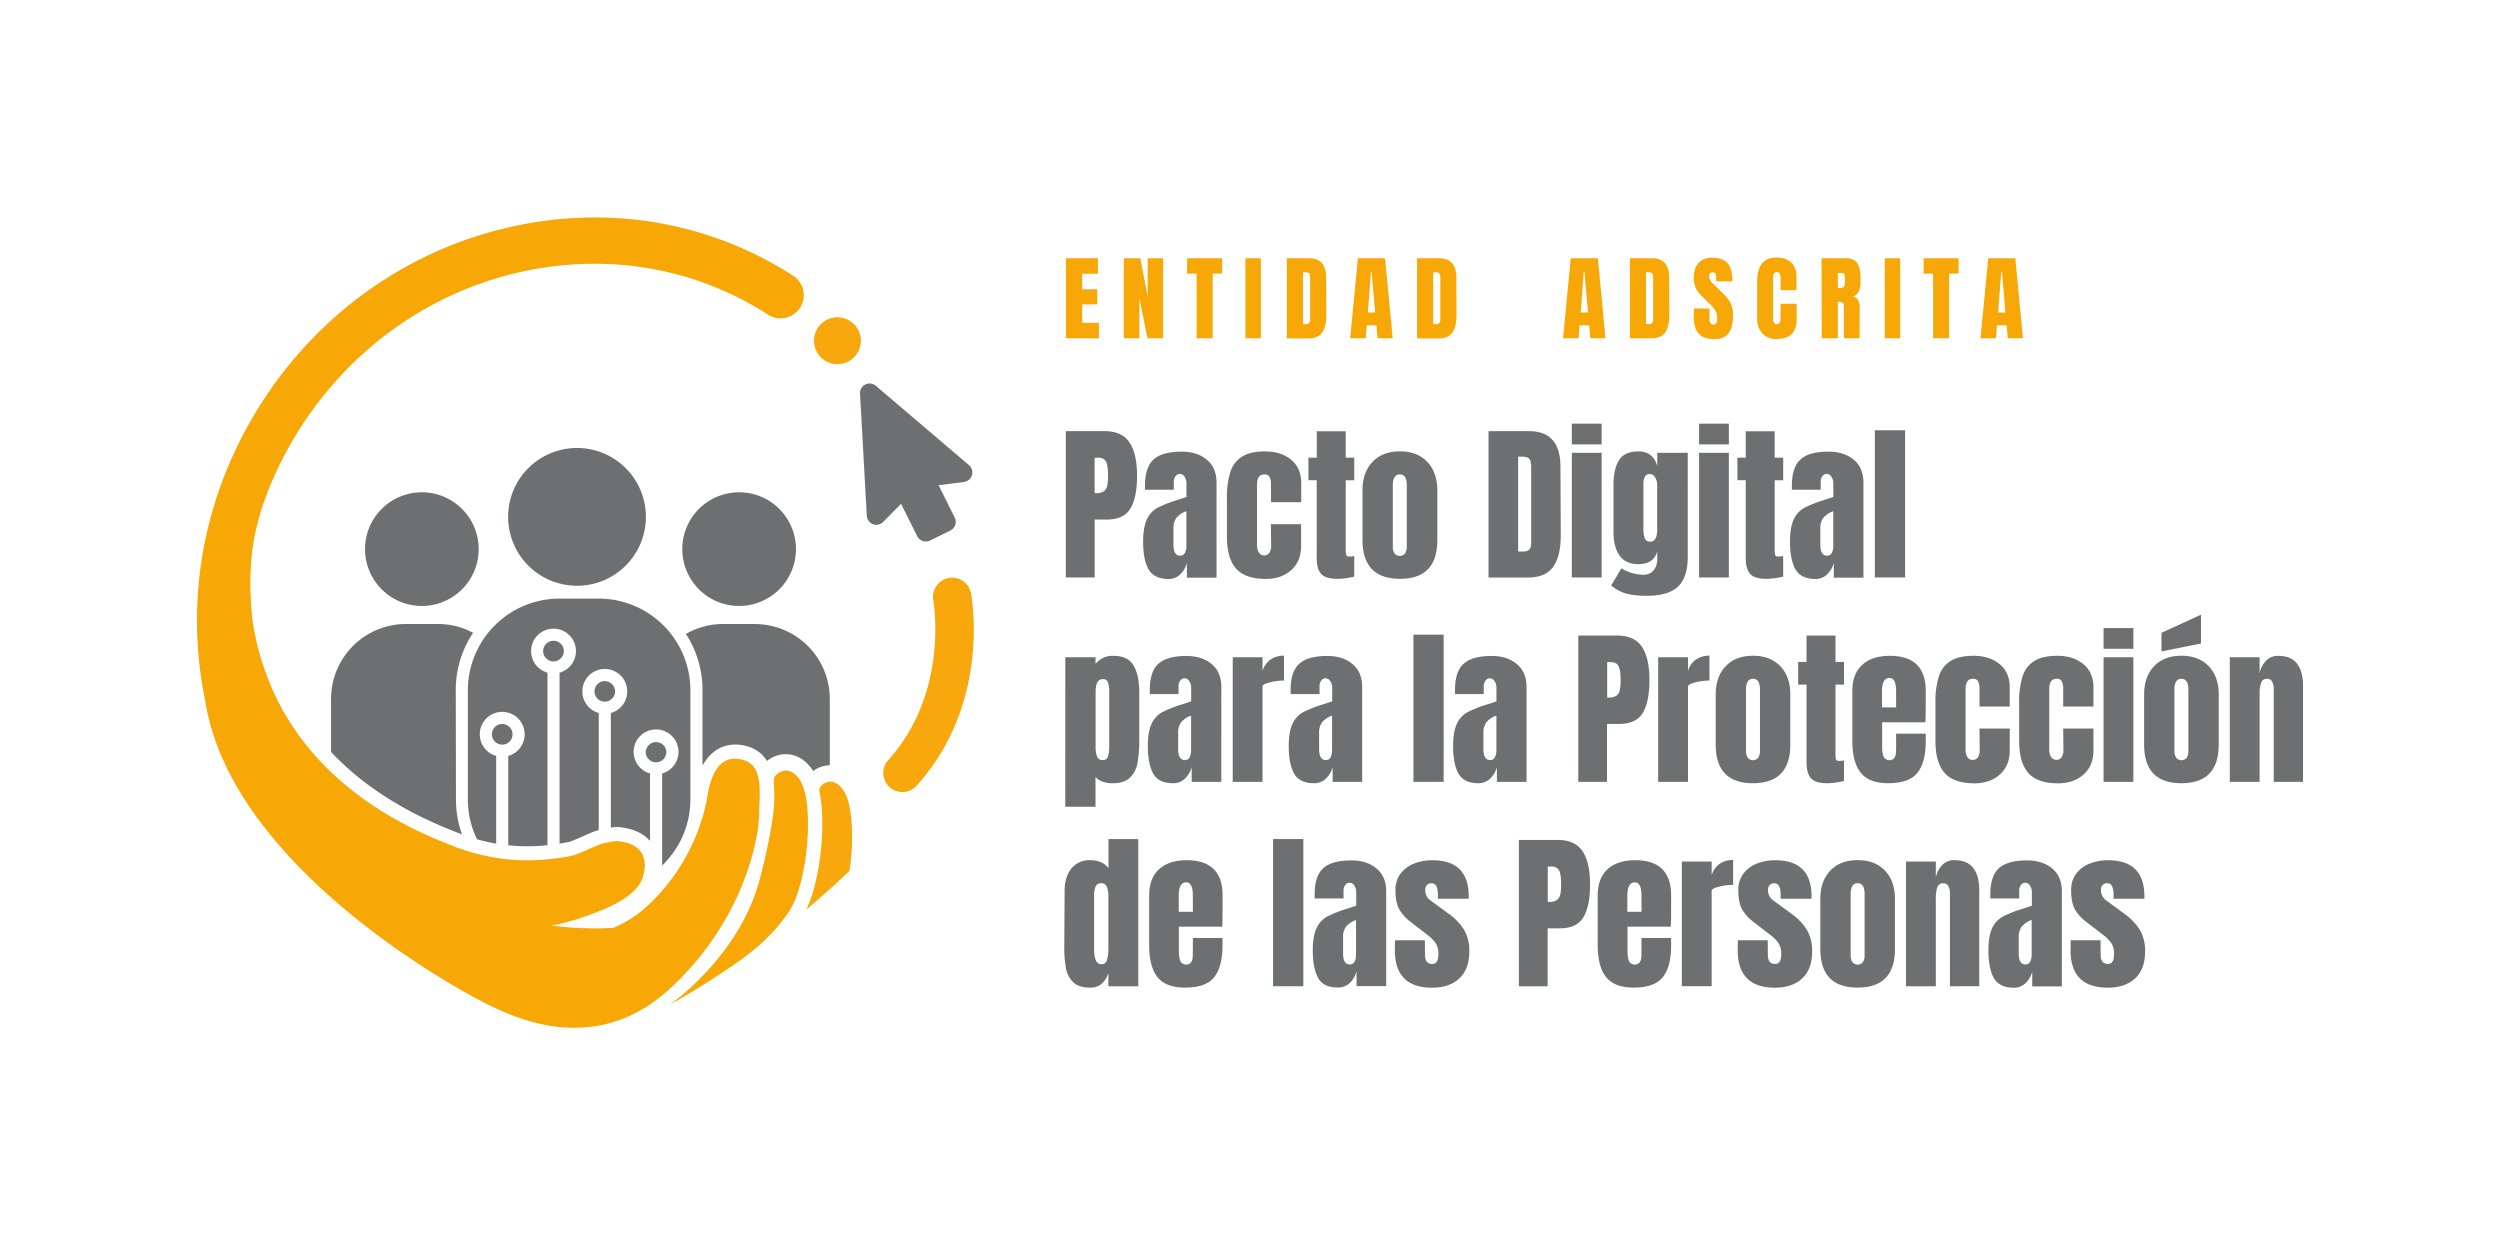 <svg xmlns="http://www.w3.org/2000/svg" viewBox="0 0 1240.02 617.59"><defs><style>.cls-1{fill:#6e6f70;}.cls-2{fill:#f7a806;}.cls-3{fill:#f8a80d;}</style></defs><g id="entidad"><g id="_01" data-name="01"><path class="cls-1" d="M209.24,244.18a28.19,28.19,0,1,0,28.19,28.19,28.19,28.19,0,0,0-28.19-28.19"/><path class="cls-1" d="M366.61,244.18a28.19,28.19,0,1,0,28.19,28.19,28.19,28.19,0,0,0-28.19-28.19"/><path class="cls-1" d="M286.21,222.2a34.17,34.17,0,1,0,34.16,34.17,34.17,34.17,0,0,0-34.16-34.17"/><path class="cls-2" d="M407.69,389.42a6.15,6.15,0,0,1,4-1.69,6.15,6.15,0,0,0-4,1.69"/><path class="cls-2" d="M407.24,389.88a4.17,4.17,0,0,1,.36-.37,4.17,4.17,0,0,0-.36.37"/><path class="cls-1" d="M406.88,390.35a5.32,5.32,0,0,1,.36-.47,5.32,5.32,0,0,0-.36.47"/><path class="cls-1" d="M407.6,389.51a.76.76,0,0,1,.09-.09.76.76,0,0,0-.09.09"/><path class="cls-2" d="M397.76,388.67c-2.5-4.87-5.41-6.45-7.93-6.45-3.54,0-6.29,3.11-6,4.54-.56,4.91,3.27,9.26-6.75,48.5s-44.74,62.93-44.74,62.93,7.08-3.54,22.61-13.62c10.9-7.08,19.65-13.22,27.2-21.06a85.71,85.71,0,0,0,9-11.09c9.13-13.31,12.26-48.83,7.24-62.11a15.85,15.85,0,0,0-.7-1.64"/><path class="cls-3" d="M419,393.13c-2.35-4.08-4.93-5.41-7.15-5.41h-.14a6.15,6.15,0,0,0-4,1.69.76.76,0,0,0-.09.09,4.17,4.17,0,0,0-.36.37,5.32,5.32,0,0,0-.36.47,2.16,2.16,0,0,0-.49,1.64c0,.2,0,.4,0,.6,3.31,15.36.88,42.9-6.47,58.6.6-.51,1.21-1,1.79-1.53,8.28-7.11,15.07-13.35,19.59-17.62,2.35-14.63,1.6-32.1-2.31-38.91"/><path class="cls-1" d="M480.63,230.72l-46.22-39.37a4.79,4.79,0,0,0-3.09-1.14,4.76,4.76,0,0,0-4.74,5l3.36,60.63A4.76,4.76,0,0,0,433,260a4.71,4.71,0,0,0,1.67.31,4.77,4.77,0,0,0,3.39-1.42l8.88-9,8,16.07a4.77,4.77,0,0,0,2.74,2.4,4.93,4.93,0,0,0,1.52.24,4.8,4.8,0,0,0,2.11-.49l10.11-5a4.79,4.79,0,0,0,2.39-2.74,4.68,4.68,0,0,0-.25-3.63l-8-16.07,12.57-1.6a4.75,4.75,0,0,0,2.48-8.34"/><path class="cls-3" d="M447.57,392.86a9.5,9.5,0,0,1-7-15.88c30.35-33.5,22.46-78.74,22.37-79.19a9.5,9.5,0,0,1,18.68-3.51c.42,2.22,9.85,54.82-27,95.46a9.49,9.49,0,0,1-7.05,3.12"/><path class="cls-3" d="M427,169a11.63,11.63,0,1,1-11.63-11.63A11.62,11.62,0,0,1,427,169"/><path class="cls-1" d="M249.1,359.11a5.11,5.11,0,0,0-3,9.26,5.13,5.13,0,0,0,8.13-4.13,5.13,5.13,0,0,0-5.13-5.13"/><path class="cls-1" d="M274.54,317.82a5.11,5.11,0,0,0-3,9.26,5,5,0,0,0,6,0,5.11,5.11,0,0,0-3-9.26"/><path class="cls-2" d="M393.8,137a180.93,180.93,0,0,0-98.72-29.14,190.53,190.53,0,0,0-44,5.2c-49.69,11.78-92.63,42.36-120.92,86.1-28.73,44.43-38.84,96.8-28.53,147.58.25,1.54.52,3.09.83,4.65,15.48,80.05,124,139.07,137.62,145.87,7.81,3.9,24.7,12.53,44.81,12.53,13.78,0,29.06-4.05,44-16.43,1.25-1,2.5-2.12,3.74-3.28a147.78,147.78,0,0,0,15.87-17.28c2.61-3.34,5-6.68,7.13-10A143.7,143.7,0,0,0,365,446.05c.17-.38.36-.76.53-1.13a134.84,134.84,0,0,0,7.12-19c0-.09.05-.18.08-.28.17-.58.33-1.15.49-1.72a2.45,2.45,0,0,1,.08-.29c.34-1.29.66-2.54.95-3.75a2.86,2.86,0,0,1,.07-.28c.12-.55.25-1.1.37-1.63l0-.14c.13-.59.25-1.17.36-1.73l0-.14c.1-.5.2-1,.29-1.47,0-.1,0-.2.05-.29.2-1,.37-2,.51-3a2.17,2.17,0,0,0,0-.25c.06-.4.12-.79.17-1.17l0-.23c.07-.44.12-.87.17-1.28a.28.28,0,0,0,0-.09c.05-.37.09-.73.13-1.09l0-.27c0-.32.06-.63.09-.92,0-.06,0-.11,0-.17,0-.34.06-.66.08-1,0-.08,0-.15,0-.22,0-.24,0-.48,0-.7s0-.15,0-.23q0-.41,0-.78c0-.73.06-1.48.09-2.24.21-4.7.49-9.73-.32-14h0a18.52,18.52,0,0,0-.75-2.8l0-.08c-.08-.23-.17-.45-.26-.67a.61.61,0,0,1,0-.12c-.1-.21-.19-.42-.29-.62s-.05-.09-.07-.14-.21-.39-.32-.58l-.07-.12c-.12-.19-.23-.39-.36-.57l0,0a9.64,9.64,0,0,0-1.35-1.58l-.2-.19-.37-.3-.3-.24-.37-.25-.36-.24-.38-.21-.42-.22-.4-.19-.48-.2-.4-.15-.55-.17-.4-.12c-.22-.06-.45-.11-.68-.15l-.35-.08c-.35-.07-.72-.13-1.1-.17a13.27,13.27,0,0,0-1.51-.09c-11.48,0-13.25,16.48-14,20.1,0,.12-.05.27-.08.43l0,.14c0,.19-.08.4-.12.64l0,.12q-.08.39-.18.84v.05A98,98,0,0,1,320.37,450a57.13,57.13,0,0,1-16.19,10.23c-3,.16-6.06.25-9.11.25-1.87,0-3.73-.05-5.59-.11-1.21,0-2.42-.09-3.62-.15q-6.15-.35-12.2-1.12a108.56,108.56,0,0,0,12.19-3.06c13.42-4.37,28.3-10.26,32.38-19.38.15-.33.29-.67.41-1,2.44-7,2.26-17.38-12.84-18.51-10.78,1.42-9.67,2.88-21.53,7.18a116.19,116.19,0,0,1-22.72,2.41,98.41,98.41,0,0,1-19.58-2,105.65,105.65,0,0,1-17-5c-21-8.09-64.29-27.13-87-71.8a132.67,132.67,0,0,1-12.74-40.36c-2.13-20.06-.76-35.66,2.36-47.3.68-2.51,1.74-6.92,2.56-9.07-.11-.14,2.66-7,2.56-7.11a182.5,182.5,0,0,1,16.7-32.56c25.06-38.73,63-65.8,106.92-76.21A167.1,167.1,0,0,1,295,130.84a158.15,158.15,0,0,1,86.29,25.44A11.5,11.5,0,0,0,393.8,137"/><path class="cls-1" d="M226.07,342.27a51.05,51.05,0,0,1,8.58-28.39,36.69,36.69,0,0,0-17.38-4.37H201.21a37.14,37.14,0,0,0-37,37V373a140,140,0,0,0,22,18.86c15.64,10.91,31.09,17.44,41.36,21.39.53.21,1.06.4,1.59.6a50.44,50.44,0,0,1-3-17.27Z"/><path class="cls-1" d="M374.64,309.51H358.58a36.68,36.68,0,0,0-18.36,4.93,51.1,51.1,0,0,1,8.22,27.83v37.52c3.68-6.77,9.41-10.49,16.27-10.49a20.64,20.64,0,0,1,2.33.14c.52.06,1,.14,1.57.24.16,0,.33.06.51.11.35.07.69.14,1,.23l.54.16.07,0q.45.12.87.27l.64.24.78.32.64.31.7.36.65.37.63.41c.21.14.42.28.62.43s.32.24.47.37l.05,0,0,0c.2.15.39.32.59.49l.35.33a16.24,16.24,0,0,1,2.22,2.56l0,0,.08.13c.18.25.32.47.44.67a14.75,14.75,0,0,1,9.27-3.36c3.22,0,9,1.17,13.62,8.34a14,14,0,0,1,8.23-2.84V346.54a37.14,37.14,0,0,0-37-37"/><path class="cls-1" d="M297.09,296.91H277.42a45.49,45.49,0,0,0-45.35,45.36v54.34a44.88,44.88,0,0,0,4.55,19.68c2.25.63,4.5,1.19,6.74,1.64.91.19,1.82.36,2.74.51v-43.5a11.13,11.13,0,1,1,6,0v44.33a90.77,90.77,0,0,0,9.45.49,96.8,96.8,0,0,0,10-.53V333.65a11.12,11.12,0,1,1,6,0v84.78c1.7-.27,3.33-.56,4.86-.85,3.72-1.36,6-2.42,7.91-3.28a43.9,43.9,0,0,1,6.66-2.57V353.65a11.13,11.13,0,1,1,6,0V410.5l1.92-.27.71-.09.72.05c8.47.64,13.32,3.78,16.09,6.89V383.65c-.29-.08-.58-.18-.87-.28a11.13,11.13,0,1,1,6.87.28v45.67c1.06-1,2.08-2.09,3-3.21A45.25,45.25,0,0,0,342,402.79a46.7,46.7,0,0,0,.43-6.18V342.27a45.49,45.49,0,0,0-45.35-45.36"/><path class="cls-1" d="M330.54,373a5.13,5.13,0,0,0-10.25,0,5.1,5.1,0,0,0,8.12,4.13,5.11,5.11,0,0,0,2.13-4.13"/><path class="cls-1" d="M300,337.82a5.11,5.11,0,0,0-3,9.26A5.13,5.13,0,0,0,305.1,343a5.13,5.13,0,0,0-5.13-5.13"/></g><path class="cls-1" d="M528.65,213.85h19.18q8.7,0,12.42,5.62T564,235.9q0,10.82-3.29,16.31t-11.83,5.49h-5.91v28.72H528.65Zm15.12,30.75a6.17,6.17,0,0,0,3.85-1,4.62,4.62,0,0,0,1.6-2.79,27.22,27.22,0,0,0,.38-5.19q0-4.56-1-6.59t-4.06-2h-1.6V244.6Z"/><path class="cls-1" d="M569.66,282.32Q567,277.55,567,268.68q0-7.26,1.9-11.15a12.44,12.44,0,0,1,5.28-5.7,64.88,64.88,0,0,1,10.31-4l4-1.35v-6.33a6.2,6.2,0,0,0-1-3.76,2.81,2.81,0,0,0-2.32-1.31,2.58,2.58,0,0,0-2.07,1.1,4.55,4.55,0,0,0-.89,3v3.72H567.93v-2q0-9.12,4.27-13t13.9-3.88q7.68,0,12.5,4t4.81,11.36v47.14h-14.7v-7.35a12.12,12.12,0,0,1-3.5,5.92,8.42,8.42,0,0,1-5.7,2.11Q572.33,287.1,569.66,282.32Zm18.08-8.11a7.36,7.36,0,0,0,.72-3.42V253.56a11.21,11.21,0,0,0-4.86,3.21,8.42,8.42,0,0,0-1.56,5.41v7.94q0,5.49,3.3,5.49A2.5,2.5,0,0,0,587.74,274.21Z"/><path class="cls-1" d="M613.05,281.94q-4.49-5.15-4.48-15.79v-19.1A40.71,40.71,0,0,1,610.3,234a13.83,13.83,0,0,1,5.83-7.56q4.1-2.53,11.36-2.53,7.93,0,12.93,4.13t5,11.58v9.46h-15v-8.7a8.4,8.4,0,0,0-.67-3.76,2.68,2.68,0,0,0-2.62-1.31q-3.63,0-3.63,5.15v30a6.9,6.9,0,0,0,.88,3.59,3.17,3.17,0,0,0,5.33,0,6.59,6.59,0,0,0,.8-3.72L630.36,260h15v10.81q0,7.6-4.94,12t-12.8,4.35Q617.52,287.1,613.05,281.94Z"/><path class="cls-1" d="M655.29,284.65c-1.47-1.64-2.2-4.25-2.2-7.86V238.18H649V227h4.14v-13.1h14.36V227h4.22v11.23h-4.22V272.9a8.43,8.43,0,0,0,.25,2.37c.17.51.62.76,1.36.76.56,0,1.09,0,1.6-.08s.85-.09,1-.09V286c-.84.23-2.06.46-3.67.72a30.54,30.54,0,0,1-4.69.38C659.43,287.1,656.75,286.28,655.29,284.65Z"/><path class="cls-1" d="M675.81,267.92V243.08q0-8.78,5-14t13.56-5.19q8.61,0,13.55,5.19t5,14v24.84q0,19.18-18.5,19.18T675.81,267.92Zm21.12,6.51a6.14,6.14,0,0,0,.85-3.47V240.72c0-3.61-1.16-5.41-3.46-5.41s-3.47,1.8-3.47,5.41V271a6.14,6.14,0,0,0,.85,3.47,3.34,3.34,0,0,0,5.23,0Z"/><path class="cls-1" d="M738.33,213.85h20q7.77,0,11.66,4.31t4,12.76l.17,34q.09,10.72-3.72,16.14t-12.58,5.4H738.33Zm17.15,59.73c2.65,0,4-1.29,4-3.89V232.27a13.47,13.47,0,0,0-.38-3.68,2.44,2.44,0,0,0-1.39-1.64,8.67,8.67,0,0,0-3.13-.43H753v47.06Z"/><path class="cls-1" d="M779.64,220.44V210.13h14.79v10.31Zm0,66V224.58h14.79v61.84Z"/><path class="cls-1" d="M806.55,294.41a20.69,20.69,0,0,1-7.39-4l5.07-8.53A20.87,20.87,0,0,0,815,285.07a6.32,6.32,0,0,0,5.24-2.2,9.22,9.22,0,0,0,1.78-6V273.5q-1.79,6.33-9.38,6.33-6.33,0-9.34-4.31t-3-11.49V240.8q0-8.19,2.75-12.54t9.59-4.35a9.37,9.37,0,0,1,6.29,2,9.76,9.76,0,0,1,3.09,5.62v-6.93h15.12V276q0,10.38-4.82,14.95t-15.37,4.56A40.14,40.14,0,0,1,806.55,294.41Zm15.42-32V240.38a6.78,6.78,0,0,0-1-3.55,3,3,0,0,0-2.53-1.69,2.63,2.63,0,0,0-2.62,1.4,8.92,8.92,0,0,0-.68,3.84v22.05a12.62,12.62,0,0,0,.68,4.52,2.63,2.63,0,0,0,2.7,1.73Q822,268.68,822,262.43Z"/><path class="cls-1" d="M842.75,220.44V210.13h14.78v10.31Zm0,66V224.58h14.78v61.84Z"/><path class="cls-1" d="M868.09,284.65c-1.46-1.64-2.19-4.25-2.19-7.86V238.18h-4.14V227h4.14v-13.1h14.36V227h4.22v11.23h-4.22V272.9a8.07,8.07,0,0,0,.25,2.37c.17.51.62.76,1.35.76.57,0,1.1,0,1.61-.08s.84-.09,1-.09V286c-.84.23-2.07.46-3.67.72a30.54,30.54,0,0,1-4.69.38C872.23,287.1,869.56,286.28,868.09,284.65Z"/><path class="cls-1" d="M890.52,282.32q-2.65-4.77-2.66-13.64,0-7.26,1.9-11.15a12.44,12.44,0,0,1,5.28-5.7,64.88,64.88,0,0,1,10.31-4l4-1.35v-6.33a6.2,6.2,0,0,0-1-3.76,2.81,2.81,0,0,0-2.32-1.31,2.58,2.58,0,0,0-2.07,1.1,4.55,4.55,0,0,0-.89,3v3.72H888.79v-2q0-9.12,4.27-13t13.9-3.88q7.68,0,12.5,4t4.81,11.36v47.14h-14.7v-7.35a12.12,12.12,0,0,1-3.5,5.92,8.42,8.42,0,0,1-5.7,2.11Q893.19,287.1,890.52,282.32Zm18.08-8.11a7.36,7.36,0,0,0,.72-3.42V253.56a11.15,11.15,0,0,0-4.86,3.21,8.42,8.42,0,0,0-1.56,5.41v7.94q0,5.49,3.29,5.49A2.5,2.5,0,0,0,908.6,274.21Z"/><path class="cls-1" d="M929.93,286.42v-73h15v73Z"/><path class="cls-1" d="M528.4,326h15v3.3a10.78,10.78,0,0,1,8.87-4q7.19,0,10,4.82t2.82,13.35v22.89a68.29,68.29,0,0,1-.84,11.87,13.53,13.53,0,0,1-3.72,7.44c-1.91,1.88-4.81,2.83-8.7,2.83-3.72,0-6.53-1-8.45-3.13v14.79h-15Zm21.2,49.17a19,19,0,0,0,.59-5.41V343.45a15.75,15.75,0,0,0-.59-4.9,2.54,2.54,0,0,0-2.7-1.69q-3.46,0-3.47,6.42V370.4a13.1,13.1,0,0,0,.72,4.86A2.77,2.77,0,0,0,547,377,2.49,2.49,0,0,0,549.6,375.13Z"/><path class="cls-1" d="M572,383.7q-2.65-4.77-2.66-13.64,0-7.26,1.9-11.15a12.44,12.44,0,0,1,5.28-5.7,63.54,63.54,0,0,1,10.31-4l4-1.35V341.5a6.18,6.18,0,0,0-1-3.75,2.82,2.82,0,0,0-2.32-1.31,2.6,2.6,0,0,0-2.07,1.09,4.6,4.6,0,0,0-.89,3v3.72H570.3v-2q0-9.12,4.26-13t13.9-3.89q7.69,0,12.51,4t4.81,11.36V387.8h-14.7v-7.35a12,12,0,0,1-3.51,5.91,8.34,8.34,0,0,1-5.7,2.12Q574.69,388.48,572,383.7Zm18.08-8.11a7.39,7.39,0,0,0,.72-3.42V354.94a11.15,11.15,0,0,0-4.86,3.21,8.41,8.41,0,0,0-1.56,5.4v7.95c0,3.66,1.09,5.49,3.29,5.49A2.5,2.5,0,0,0,590.11,375.59Z"/><path class="cls-1" d="M611.44,326h14.78v6.84a10.48,10.48,0,0,1,3.85-5.62,11.33,11.33,0,0,1,6.8-2v12.33a30.36,30.36,0,0,0-6.89.89c-2.5.59-3.76,1.28-3.76,2.07V387.8H611.44Z"/><path class="cls-1" d="M641.9,383.7q-2.67-4.77-2.67-13.64,0-7.26,1.91-11.15a12.34,12.34,0,0,1,5.28-5.7,63.35,63.35,0,0,1,10.3-4l4.06-1.35V341.5a6.25,6.25,0,0,0-1-3.75,2.84,2.84,0,0,0-2.33-1.31,2.6,2.6,0,0,0-2.07,1.09,4.6,4.6,0,0,0-.88,3v3.72H640.16v-2q0-9.12,4.27-13t13.9-3.89q7.68,0,12.5,4t4.82,11.36V387.8H661v-7.35a12.05,12.05,0,0,1-3.51,5.91,8.36,8.36,0,0,1-5.7,2.12Q644.56,388.48,641.9,383.7ZM660,375.59a7.52,7.52,0,0,0,.71-3.42V354.94a11.18,11.18,0,0,0-4.85,3.21,8.35,8.35,0,0,0-1.57,5.4v7.95q0,5.49,3.3,5.49A2.51,2.51,0,0,0,660,375.59Z"/><path class="cls-1" d="M701.07,387.8v-73h15v73Z"/><path class="cls-1" d="M723.42,383.7q-2.67-4.77-2.66-13.64,0-7.26,1.9-11.15a12.39,12.39,0,0,1,5.28-5.7,63.54,63.54,0,0,1,10.31-4l4-1.35V341.5a6.18,6.18,0,0,0-1-3.75,2.82,2.82,0,0,0-2.32-1.31,2.6,2.6,0,0,0-2.07,1.09,4.54,4.54,0,0,0-.89,3v3.72H721.69v-2q0-9.12,4.26-13t13.9-3.89q7.68,0,12.5,4t4.82,11.36V387.8h-14.7v-7.35a12,12,0,0,1-3.51,5.91,8.34,8.34,0,0,1-5.7,2.12Q726.08,388.48,723.42,383.7Zm18.08-8.11a7.39,7.39,0,0,0,.72-3.42V354.94a11.15,11.15,0,0,0-4.86,3.21,8.41,8.41,0,0,0-1.57,5.4v7.95q0,5.49,3.3,5.49A2.5,2.5,0,0,0,741.5,375.59Z"/><path class="cls-1" d="M782.85,315.23H802q8.7,0,12.42,5.62t3.71,16.43q0,10.82-3.29,16.31T803,359.08h-5.91V387.8H782.85ZM798,346a6.17,6.17,0,0,0,3.85-1,4.64,4.64,0,0,0,1.6-2.79,26.41,26.41,0,0,0,.38-5.19q0-4.56-1-6.59t-4.06-2h-1.6V346Z"/><path class="cls-1" d="M822.47,326h14.79v6.84a10.42,10.42,0,0,1,3.84-5.62,11.33,11.33,0,0,1,6.8-2v12.33a30.21,30.21,0,0,0-6.88.89c-2.51.59-3.76,1.28-3.76,2.07V387.8H822.47Z"/><path class="cls-1" d="M851,369.3V344.46q0-8.79,4.94-14t13.56-5.2q8.61,0,13.56,5.2t4.94,14V369.3q0,19.18-18.5,19.18T851,369.3Zm21.12,6.51a6.23,6.23,0,0,0,.84-3.47V342.1q0-5.42-3.46-5.41t-3.47,5.41v30.24a6.14,6.14,0,0,0,.85,3.47,3.35,3.35,0,0,0,5.24,0Z"/><path class="cls-1" d="M898.25,386c-1.46-1.64-2.19-4.25-2.19-7.86V339.56h-4.15V328.33h4.15v-13.1h14.36v13.1h4.22v11.23h-4.22v34.72a8.12,8.12,0,0,0,.25,2.37c.17.51.62.76,1.35.76.56,0,1.1,0,1.61-.08s.84-.09,1-.09v10.14c-.84.22-2.07.46-3.67.72a30.54,30.54,0,0,1-4.69.38C902.39,388.48,899.72,387.66,898.25,386Z"/><path class="cls-1" d="M922.92,383.24q-4.14-5.24-4.14-15.63V342.77q0-8.53,4.9-13t13.69-4.48q17.82,0,17.82,17.49v4.48q0,6.76-.17,11H933.56v12a14.92,14.92,0,0,0,.68,5,3.26,3.26,0,0,0,5.28.8,4.79,4.79,0,0,0,.85-2.33q.12-1.31.12-3.84v-6h14.7v3.55q0,10.81-4.18,15.93t-14.4,5.11Q927.06,388.48,922.92,383.24Zm17.57-32.36v-7.94q0-6.68-3.29-6.67-3.72,0-3.72,6.67v7.94Z"/><path class="cls-1" d="M964.49,383.32Q960,378.17,960,367.53v-19.1a40.71,40.71,0,0,1,1.73-13.05,13.83,13.83,0,0,1,5.83-7.56q4.09-2.54,11.36-2.54,7.94,0,12.93,4.14t5,11.58v9.46h-15v-8.7a8.4,8.4,0,0,0-.67-3.76,2.68,2.68,0,0,0-2.62-1.31q-3.63,0-3.63,5.15v30a6.85,6.85,0,0,0,.88,3.59,2.9,2.9,0,0,0,2.66,1.48,2.93,2.93,0,0,0,2.67-1.43,6.59,6.59,0,0,0,.8-3.72l-.09-10.39h15v10.81q0,7.6-4.94,12t-12.8,4.35Q969,388.48,964.49,383.32Z"/><path class="cls-1" d="M1006,383.32q-4.49-5.15-4.48-15.79v-19.1a40.71,40.71,0,0,1,1.73-13.05,13.83,13.83,0,0,1,5.83-7.56q4.1-2.54,11.36-2.54c5.3,0,9.6,1.38,12.93,4.14s5,6.62,5,11.58v9.46h-15v-8.7a8.4,8.4,0,0,0-.67-3.76,2.68,2.68,0,0,0-2.62-1.31q-3.63,0-3.63,5.15v30a6.85,6.85,0,0,0,.88,3.59,3.17,3.17,0,0,0,5.33.05,6.59,6.59,0,0,0,.8-3.72l-.09-10.39h15v10.81q0,7.6-4.94,12t-12.8,4.35Q1010.44,388.48,1006,383.32Z"/><path class="cls-1" d="M1043.39,321.82V311.51h14.78v10.31Zm0,66V326h14.78V387.8Z"/><path class="cls-1" d="M1063.5,369.3V344.46q0-8.79,4.94-14t13.56-5.2q8.61,0,13.56,5.2t4.94,14V369.3q0,19.18-18.5,19.18T1063.5,369.3Zm8.61-46.21v-9.21l19.6-9V319.2Zm12.51,52.72a6.23,6.23,0,0,0,.84-3.47V342.1q0-5.42-3.46-5.41t-3.47,5.41v30.24a6.23,6.23,0,0,0,.85,3.47,3.35,3.35,0,0,0,5.24,0Z"/><path class="cls-1" d="M1106,326h14.78v7.86a13.12,13.12,0,0,1,3.22-6.17,8,8,0,0,1,6.08-2.37q6.26,0,9.25,3.85t3,10.94V387.8h-14.53V341.59a7,7,0,0,0-.8-3.46,2.67,2.67,0,0,0-2.5-1.44,2.89,2.89,0,0,0-3,2.07,17.27,17.27,0,0,0-.72,5.53V387.8H1106Z"/><path class="cls-1" d="M532.41,487.28a12.62,12.62,0,0,1-3.63-6.84,54.7,54.7,0,0,1-.89-10.94l.17-27.88q0-6.6,3.33-10.77a11.38,11.38,0,0,1,9.42-4.19q6,0,9,4V416.19h14.78v73H549.77v-6.59a12.3,12.3,0,0,1-3.42,5.45,8.71,8.71,0,0,1-5.79,1.82Q535.16,489.86,532.41,487.28Zm16.68-11.15a20,20,0,0,0,.68-5.79V444.49a12,12,0,0,0-.76-4.56,2.72,2.72,0,0,0-2.7-1.86,2.84,2.84,0,0,0-2.92,1.73,12.51,12.51,0,0,0-.72,4.69v26c0,5.18,1.19,7.77,3.55,7.77A2.78,2.78,0,0,0,549.09,476.13Z"/><path class="cls-1" d="M574.1,484.62Q570,479.39,570,469V444.15q0-8.53,4.9-13t13.69-4.48q17.82,0,17.82,17.49v4.48q0,6.76-.17,11H584.74v12a15,15,0,0,0,.68,5,3.26,3.26,0,0,0,5.28.8,4.79,4.79,0,0,0,.85-2.33q.12-1.31.12-3.84v-6h14.7v3.55q0,10.81-4.18,15.93t-14.4,5.11Q578.23,489.86,574.1,484.62Zm17.57-32.36v-7.94q0-6.68-3.29-6.67-3.72,0-3.72,6.67v7.94Z"/><path class="cls-1" d="M631.46,489.18v-73h15v73Z"/><path class="cls-1" d="M653.81,485.08q-2.67-4.77-2.66-13.64,0-7.26,1.9-11.15a12.34,12.34,0,0,1,5.28-5.7,63.35,63.35,0,0,1,10.3-4l4.06-1.35v-6.34a6.31,6.31,0,0,0-1-3.76,2.85,2.85,0,0,0-2.33-1.3,2.6,2.6,0,0,0-2.07,1.09,4.6,4.6,0,0,0-.88,3v3.72H652.07v-2q0-9.12,4.27-13t13.9-3.89q7.68,0,12.5,4T687.56,442v47.14h-14.7v-7.35a12.05,12.05,0,0,1-3.51,5.91,8.36,8.36,0,0,1-5.7,2.12Q656.47,489.86,653.81,485.08ZM671.89,477a7.52,7.52,0,0,0,.71-3.42V456.32a11.18,11.18,0,0,0-4.85,3.21,8.35,8.35,0,0,0-1.57,5.4v7.95q0,5.49,3.3,5.49A2.51,2.51,0,0,0,671.89,477Z"/><path class="cls-1" d="M691.86,471.27l.09-4.9h14.78l.09,7.27a5.57,5.57,0,0,0,.84,3.33,3.24,3.24,0,0,0,2.79,1.14q3,0,3-4.81a9.72,9.72,0,0,0-1.4-5.58,19.62,19.62,0,0,0-4.43-4.31l-7.86-6.08a20.75,20.75,0,0,1-5.83-6.46q-1.77-3.35-1.77-9.42a13.11,13.11,0,0,1,2.49-8.07,15.34,15.34,0,0,1,6.63-5,24.29,24.29,0,0,1,9.21-1.69q18,0,18,17.91v1.19h-15.3v-2.37a9.11,9.11,0,0,0-.71-3.76,2.48,2.48,0,0,0-2.41-1.56,3,3,0,0,0-2.33.89,3.46,3.46,0,0,0-.8,2.4,6,6,0,0,0,2.62,5.24l9.12,6.68a28.53,28.53,0,0,1,7.52,7.89A20.28,20.28,0,0,1,728.78,472q0,8.61-4.9,13.26t-13.68,4.65Q691.86,489.86,691.86,471.27Z"/><path class="cls-1" d="M753.37,416.61h19.17q8.7,0,12.42,5.62t3.72,16.43q0,10.81-3.29,16.31t-11.83,5.49h-5.92v28.72H753.37Zm15.12,30.75a6.14,6.14,0,0,0,3.84-1,4.66,4.66,0,0,0,1.61-2.79,27.22,27.22,0,0,0,.38-5.19q0-4.56-1-6.59t-4-2h-1.61v17.57Z"/><path class="cls-1" d="M796.62,484.62q-4.14-5.24-4.14-15.63V444.15q0-8.53,4.9-13t13.69-4.48q17.82,0,17.82,17.49v4.48c0,4.51,0,8.17-.17,11H807.27v12a15,15,0,0,0,.67,5,3.26,3.26,0,0,0,5.28.8,4.79,4.79,0,0,0,.85-2.33q.12-1.31.12-3.84v-6h14.7v3.55q0,10.81-4.18,15.93t-14.4,5.11Q800.76,489.86,796.62,484.62Zm17.57-32.36v-7.94q0-6.68-3.29-6.67-3.72,0-3.72,6.67v7.94Z"/><path class="cls-1" d="M834.21,427.34H849v6.84a10.42,10.42,0,0,1,3.84-5.62,11.33,11.33,0,0,1,6.8-2v12.33a30.21,30.21,0,0,0-6.88.89c-2.51.59-3.76,1.28-3.76,2.07v47.31H834.21Z"/><path class="cls-1" d="M861.92,471.27l.09-4.9h14.78l.09,7.27a5.57,5.57,0,0,0,.84,3.33,3.24,3.24,0,0,0,2.79,1.14q3,0,3-4.81a9.72,9.72,0,0,0-1.4-5.58,19.84,19.84,0,0,0-4.43-4.31l-7.86-6.08a20.75,20.75,0,0,1-5.83-6.46q-1.77-3.35-1.77-9.42a13.11,13.11,0,0,1,2.49-8.07,15.34,15.34,0,0,1,6.63-5,24.29,24.29,0,0,1,9.21-1.69q18,0,18,17.91v1.19H883.21v-2.37a8.94,8.94,0,0,0-.72-3.76,2.46,2.46,0,0,0-2.4-1.56,3,3,0,0,0-2.33.89,3.46,3.46,0,0,0-.8,2.4,6,6,0,0,0,2.62,5.24l9.12,6.68a28.53,28.53,0,0,1,7.52,7.89A20.28,20.28,0,0,1,898.84,472q0,8.61-4.9,13.26t-13.68,4.65Q861.92,489.86,861.92,471.27Z"/><path class="cls-1" d="M902.9,470.68V445.84q0-8.79,4.94-14t13.56-5.2q8.61,0,13.56,5.2t4.94,14v24.84q0,19.17-18.5,19.18T902.9,470.68Zm21.12,6.5a6.17,6.17,0,0,0,.84-3.46V443.48q0-5.42-3.46-5.41t-3.46,5.41v30.24a6.17,6.17,0,0,0,.84,3.46,3.34,3.34,0,0,0,5.24,0Z"/><path class="cls-1" d="M945.39,427.34h14.79v7.86a13.1,13.1,0,0,1,3.21-6.17,8,8,0,0,1,6.08-2.37q6.25,0,9.25,3.85t3,10.94v47.73H967.19V443a7,7,0,0,0-.8-3.46,2.67,2.67,0,0,0-2.5-1.44,2.89,2.89,0,0,0-3,2.07,17.31,17.31,0,0,0-.71,5.53v43.51H945.39Z"/><path class="cls-1" d="M988.94,485.08q-2.66-4.77-2.66-13.64,0-7.26,1.9-11.15a12.44,12.44,0,0,1,5.28-5.7,63.54,63.54,0,0,1,10.31-4l4.05-1.35v-6.34a6.24,6.24,0,0,0-1-3.76,2.83,2.83,0,0,0-2.32-1.3,2.6,2.6,0,0,0-2.07,1.09,4.6,4.6,0,0,0-.89,3v3.72H987.21v-2q0-9.12,4.27-13t13.89-3.89q7.7,0,12.51,4t4.81,11.36v47.14H1008v-7.35a12,12,0,0,1-3.5,5.91,8.38,8.38,0,0,1-5.71,2.12Q991.61,489.86,988.94,485.08ZM1007,477a7.39,7.39,0,0,0,.72-3.42V456.32a11.15,11.15,0,0,0-4.86,3.21,8.41,8.41,0,0,0-1.56,5.4v7.95q0,5.49,3.29,5.49A2.5,2.5,0,0,0,1007,477Z"/><path class="cls-1" d="M1027,471.27l.08-4.9h14.79l.08,7.27a5.49,5.49,0,0,0,.85,3.33,3.24,3.24,0,0,0,2.79,1.14q3,0,3-4.81a9.72,9.72,0,0,0-1.39-5.58,19.7,19.7,0,0,0-4.44-4.31l-7.85-6.08a20.63,20.63,0,0,1-5.83-6.46q-1.79-3.35-1.78-9.42a13.06,13.06,0,0,1,2.5-8.07,15.34,15.34,0,0,1,6.63-5,24.29,24.29,0,0,1,9.21-1.69q18,0,18,17.91v1.19h-15.29v-2.37a8.94,8.94,0,0,0-.72-3.76,2.47,2.47,0,0,0-2.41-1.56,2.94,2.94,0,0,0-2.32.89,3.41,3.41,0,0,0-.8,2.4,6,6,0,0,0,2.62,5.24l9.12,6.68a28.68,28.68,0,0,1,7.52,7.89,20.37,20.37,0,0,1,2.62,10.78q0,8.61-4.9,13.26t-13.69,4.65Q1027,489.86,1027,471.27Z"/><path class="cls-2" d="M528.69,167.78V128.1h15.89v7.67h-7.81v7.71h7.48V151h-7.48v9.1h8.31v7.71Z"/><path class="cls-2" d="M557.42,167.78V128.1h8.17l3.65,19v-19h7.67v39.68h-7.76l-4-19.86v19.86Z"/><path class="cls-2" d="M593.53,167.78V135.72h-4.71V128.1h17.37v7.62h-4.71v32.06Z"/><path class="cls-2" d="M617.74,167.78V128.1h7.66v39.68Z"/><path class="cls-2" d="M638.29,128.1h10.94c2.84,0,5,.79,6.38,2.36s2.14,3.89,2.17,7l.09,18.57c0,3.91-.64,6.85-2,8.82s-3.68,3-6.88,3H638.29Zm9.37,32.66a1.91,1.91,0,0,0,2.18-2.13V138.17a7.22,7.22,0,0,0-.21-2,1.39,1.39,0,0,0-.76-.9,4.82,4.82,0,0,0-1.71-.23h-.88v25.73Z"/><path class="cls-2" d="M669.69,167.78l3.84-39.68H687l3.79,39.68h-7.53l-.56-6.42h-4.8l-.46,6.42ZM678.47,155h3.6l-1.75-20.18H680Z"/><path class="cls-2" d="M702.86,128.1H713.8c2.84,0,5,.79,6.38,2.36s2.14,3.89,2.17,7l.09,18.57c0,3.91-.64,6.85-2,8.82s-3.68,3-6.88,3H702.86Zm9.37,32.66a1.9,1.9,0,0,0,2.17-2.13V138.17a7.29,7.29,0,0,0-.2-2,1.38,1.38,0,0,0-.77-.9,4.72,4.72,0,0,0-1.7-.23h-.88v25.73Z"/><path class="cls-2" d="M775.28,167.78l3.83-39.68h13.44l3.79,39.68h-7.53l-.55-6.42h-4.81l-.46,6.42ZM784.05,155h3.61l-1.76-20.18h-.37Z"/><path class="cls-2" d="M808.44,128.1h10.95q4.25,0,6.37,2.36t2.17,7L828,156c0,3.91-.64,6.85-2,8.82s-3.68,3-6.88,3H808.44Zm9.38,32.66a1.9,1.9,0,0,0,2.17-2.13V138.17a7.22,7.22,0,0,0-.21-2,1.36,1.36,0,0,0-.76-.9,4.82,4.82,0,0,0-1.71-.23h-.88v25.73Z"/><path class="cls-2" d="M842.53,165.47q-2.4-2.68-2.4-8.64V153h7.8v4.94c0,2,.63,3,1.89,3a1.65,1.65,0,0,0,1.48-.62,3.93,3.93,0,0,0,.42-2.1,9.66,9.66,0,0,0-.46-3.21,7,7,0,0,0-1.18-2.13c-.48-.57-1.33-1.45-2.56-2.65l-3.42-3.42a11.79,11.79,0,0,1-4-8.59c0-3.39.77-6,2.33-7.74s3.82-2.66,6.81-2.66q5.36,0,7.71,2.84c1.57,1.9,2.36,4.86,2.36,8.9h-8.08l0-2.73a1.76,1.76,0,0,0-.44-1.25,1.63,1.63,0,0,0-1.22-.46,1.78,1.78,0,0,0-1.39.51,2,2,0,0,0-.46,1.39q0,1.94,2.22,4l4.62,4.44a27.52,27.52,0,0,1,2.68,3,11.79,11.79,0,0,1,1.7,3.32,14.34,14.34,0,0,1,.65,4.55c0,3.91-.72,6.88-2.15,8.89s-3.79,3-7.09,3Q844.93,168.15,842.53,165.47Z"/><path class="cls-2" d="M874.19,165.42a10.36,10.36,0,0,1-2.61-7.48V139.65q0-5.91,2.35-8.91c1.57-2,4-3,7.39-3a10.2,10.2,0,0,1,7.07,2.41q2.68,2.4,2.68,6.92v6.84h-7.9V138a4.76,4.76,0,0,0-.41-2.35,1.59,1.59,0,0,0-1.44-.65,1.5,1.5,0,0,0-1.45.74,4.78,4.78,0,0,0-.39,2.17v19.91a4.34,4.34,0,0,0,.46,2.29,1.55,1.55,0,0,0,1.38.71c1.23,0,1.85-1,1.85-3v-7.16h8v7.48q0,10-10,10A9.16,9.16,0,0,1,874.19,165.42Z"/><path class="cls-2" d="M903.49,128.1h12.2a6.86,6.86,0,0,1,4.5,1.32,6.57,6.57,0,0,1,2.15,3.69,27.59,27.59,0,0,1,.55,6.08,12.86,12.86,0,0,1-.87,5.26,5,5,0,0,1-3,2.64,3.64,3.64,0,0,1,2.61,1.8,7.89,7.89,0,0,1,.8,3.88l-.09,15h-7.76V152.26c0-1.11-.21-1.82-.64-2.12a4.28,4.28,0,0,0-2.36-.47v18.11h-8Zm10,14.69c1.11,0,1.66-1.2,1.66-3.6a15.32,15.32,0,0,0-.13-2.36,1.82,1.82,0,0,0-.51-1.08,1.65,1.65,0,0,0-1.06-.3h-1.85v7.34Z"/><path class="cls-2" d="M934.86,167.78V128.1h7.66v39.68Z"/><path class="cls-2" d="M958.83,167.78V135.72h-4.71V128.1h17.36v7.62h-4.71v32.06Z"/><path class="cls-2" d="M982.34,167.78l3.83-39.68h13.44l3.79,39.68h-7.53l-.56-6.42h-4.8l-.46,6.42ZM991.11,155h3.6L993,134.85h-.37Z"/></g></svg>